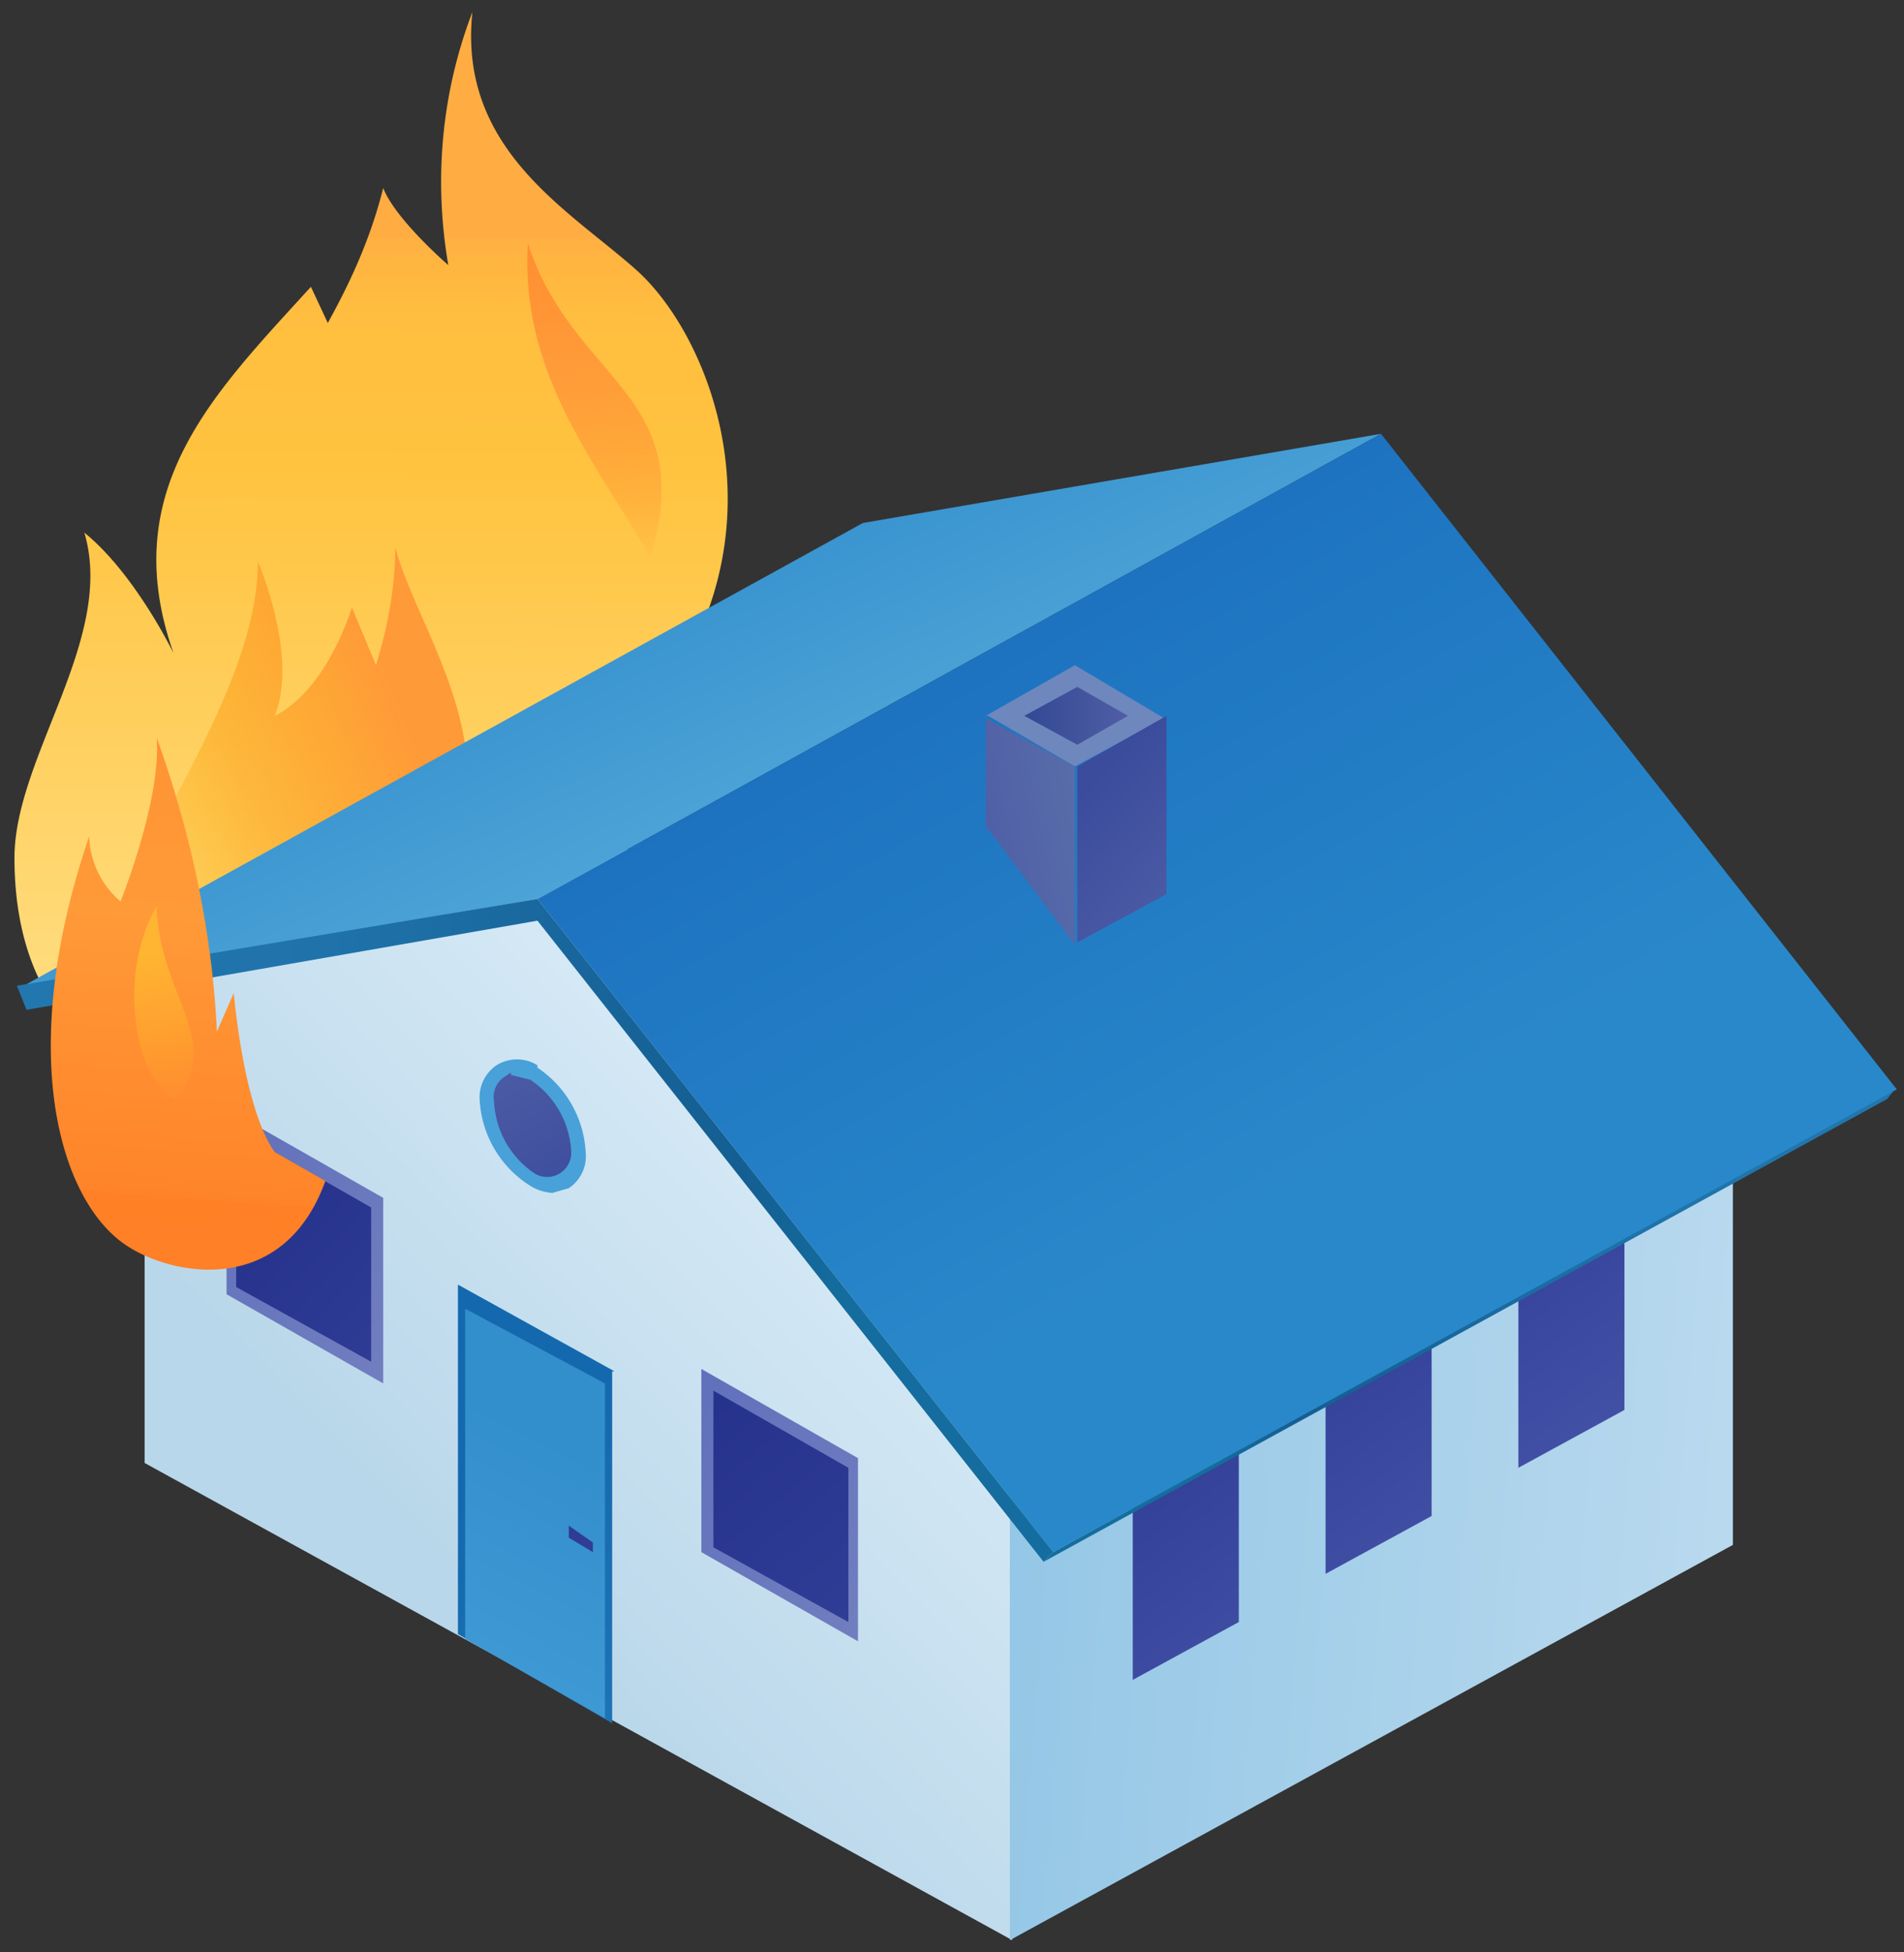 <svg xmlns="http://www.w3.org/2000/svg" width="79" height="81" fill="none"><rect width="100%" height="100%" fill="#333333" stroke="none"/><path fill="url(#a)" d="M28.7 26.9c3.3-6.5.5-13.2-2.3-15.7S19 6.2 19.6.5c-1.3 3.4-1.6 7-1 10.5 0 0-2.2-1.9-2.7-3.2-.5 2-1.3 3.8-2.3 5.6l-.7-1.5c-4 4.4-8.1 8.4-5.7 15.2 0 0-1.6-3.3-3.7-5C4.8 26.5.6 31.4.6 35.6c0 5.9 3.3 9.2 7 8a180 180 0 0 0 21.1-16.7Z"/><path fill="url(#b)" d="M19.4 32.8c.2-3.9-2.3-7.4-3-10.1 0 1.6-.3 3.3-.8 4.9l-1-2.4s-1 3.4-3.2 4.5c1-2.5-.7-6.4-.7-6.4 0 7.5-10 16.8-4.5 19.3 5.5 2.6 13.2-9.8 13.2-9.8Z"/><path fill="url(#c)" d="m6 60.7 36 19.8-.1-22-18.2-26.7L6 40.4v20.3Z"/><path fill="url(#d)" d="M41.9 58.5v22l30-16.4v-22L42 58.7Z"/><path fill="url(#e)" d="m35.6 68.1-6.5-3.7v-7.6l6.5 3.7v7.6Z"/><path fill="url(#f)" d="m63 60.9 4.4-2.4v-7.6L63 53.3V61Z"/><path fill="url(#g)" d="m55 65.3 4.4-2.4v-7.6L55 57.7v7.6Z"/><path fill="url(#h)" d="m47 69.7 4.4-2.4v-7.6L47 62.1v7.6Z"/><path fill="url(#i)" d="m22.3 37.3 35-19.3-21.5 3.7L.8 41l21.5-3.7Z"/><path fill="url(#j)" d="m43.3 64.8 35-19.2.4-.5-35 19.3-.4.4Z"/><path fill="url(#k)" d="m57.3 18-35 19.3 21.4 27.1 35-19.2L57.3 18Z"/><path fill="url(#l)" d="M22.3 37.3.7 40.9l.4 1 21.2-3.7 21 26.6.4-.4-21.4-27.1Z"/><path fill="url(#m)" d="m41 29.7 3.6 2.1 3.7-2-3.7-2.2-3.7 2.1Z"/><path fill="url(#n)" d="m41 34.4 3.6 4.8v-7.4l-3.7-2v4.6Z"/><path fill="url(#o)" d="m44.7 39.1 3.7-2v-7.4l-3.7 2.1v7.3Z"/><path fill="url(#p)" d="m44.7 28.5 2.1 1.2-2.1 1.2-2.2-1.2 2.2-1.2Z"/><path fill="url(#q)" d="M22.1 44.5a4.2 4.2 0 0 1 1.9 3.3c0 1.2-.9 1.7-2 1a4.2 4.2 0 0 1-1.8-3.2c0-1.2.9-1.7 2-1H22Z"/><path fill="#48A1D9" d="M23 49.5a2 2 0 0 1-1-.3 4.5 4.5 0 0 1-2.1-3.6 1.6 1.6 0 0 1 .7-1.4 1.6 1.6 0 0 1 1.7 0v.1a4.5 4.5 0 0 1 2 3.5 1.6 1.6 0 0 1-.7 1.5l-.7.2Zm-1.8-5-.3.2a1 1 0 0 0-.4 1 3.8 3.8 0 0 0 1.7 3 1 1 0 0 0 1 0 1 1 0 0 0 .5-.9 3.8 3.8 0 0 0-1.7-3l-.8-.2Z"/><path fill="url(#r)" d="M25.4 56.9v14.6L19 67.8V53.3l6.5 3.6Z"/><path fill="url(#s)" d="M25.1 57.4v13.9L19.3 68V54.3l5.8 3.1Z"/><path fill="url(#t)" d="m24.6 64-1-.7v.5l1 .6v-.5Z"/><path fill="url(#u)" d="m35.2 67.3-5.6-3.1v-6.5l5.6 3.2v6.4Z"/><path fill="url(#v)" d="m15.9 57.4-6.5-3.7V46l6.5 3.7v7.6Z"/><path fill="url(#w)" d="m15.4 56.5-5.6-3.1v-6.5l5.6 3.2v6.4Z"/><path fill="url(#x)" d="M13.5 49C11.7 54 6.8 52.9 5 51.5c-2.6-2-4.3-8-1.3-16.8A3.7 3.7 0 0 0 5 37.4s1.7-4.2 1.5-6.8c1.4 3.9 2.3 8 2.5 12.2l.7-1.6s.4 4.8 1.7 6.6l2.1 1.2Z"/><path fill="url(#y)" d="M6.5 37.6c-1.6 2.7-1 7.2.8 8 2-2.4-.7-4.3-.8-8Z"/><path fill="url(#z)" d="M21.9 10.1c-.3 5.2 2.5 8.7 5.1 13 2-6.8-3.2-7.2-5.1-13Z"/><defs><linearGradient id="a" x1="22.9" x2="23.1" y1="41.9" y2="9.9" gradientUnits="userSpaceOnUse"><stop offset="0" stop-color="#FFDD80"/><stop offset=".7" stop-color="#FFC33F"/><stop offset=".9" stop-color="#FFBE3F"/><stop offset="1" stop-color="#FFB041"/><stop offset="1" stop-color="#FFAD42"/></linearGradient><linearGradient id="b" x1="15.1" x2="2.1" y1="25.8" y2="31.1" gradientUnits="userSpaceOnUse"><stop stop-color="#FF9A38"/><stop offset=".5" stop-color="#FCA520" stop-opacity=".6"/><stop offset="1" stop-color="#F9B300" stop-opacity="0"/></linearGradient><linearGradient id="c" x1="51.6" x2="18.9" y1="33.5" y2="65.5" gradientUnits="userSpaceOnUse"><stop offset=".1" stop-color="#EEF8FF"/><stop offset="1" stop-color="#B9D7EA"/></linearGradient><linearGradient id="d" x1="74.9" x2="42" y1="62.7" y2="60.1" gradientUnits="userSpaceOnUse"><stop stop-color="#BDDBEF"/><stop offset="1" stop-color="#94C7E6"/></linearGradient><linearGradient id="e" x1="21.5" x2="44.1" y1="55" y2="70.6" gradientUnits="userSpaceOnUse"><stop stop-color="#5767B8"/><stop offset="1" stop-color="#7C89C3"/></linearGradient><linearGradient id="f" x1="53.9" x2="70.8" y1="41.1" y2="63.2" gradientUnits="userSpaceOnUse"><stop stop-color="#212D88"/><stop offset="1" stop-color="#4A59AD"/></linearGradient><linearGradient id="g" x1="46.8" x2="63.7" y1="46.6" y2="68.7" gradientUnits="userSpaceOnUse"><stop stop-color="#212D88"/><stop offset="1" stop-color="#4A59AD"/></linearGradient><linearGradient id="h" x1="39.6" x2="56.5" y1="52.1" y2="74.2" gradientUnits="userSpaceOnUse"><stop stop-color="#212D88"/><stop offset="1" stop-color="#4A59AD"/></linearGradient><linearGradient id="i" x1="25.8" x2="35.4" y1="22.3" y2="43.4" gradientUnits="userSpaceOnUse"><stop stop-color="#338ECC"/><stop offset="1" stop-color="#62B6E0"/></linearGradient><linearGradient id="j" x1="78.7" x2="43.3" y1="55" y2="55" gradientUnits="userSpaceOnUse"><stop stop-color="#2277AF"/><stop offset=".3" stop-color="#1F73AA"/><stop offset=".5" stop-color="#19689E"/><stop offset=".7" stop-color="#145E92"/><stop offset=".8" stop-color="#146D9E"/></linearGradient><linearGradient id="k" x1="38.7" x2="54.7" y1="20.7" y2="48.6" gradientUnits="userSpaceOnUse"><stop stop-color="#1A6DBD"/><stop offset="1" stop-color="#2988CA"/></linearGradient><linearGradient id="l" x1="43.7" x2=".8" y1="51.1" y2="51.1" gradientUnits="userSpaceOnUse"><stop offset=".2" stop-color="#146D9E"/><stop offset=".3" stop-color="#145E92"/><stop offset=".5" stop-color="#19689E"/><stop offset=".7" stop-color="#1F73AA"/><stop offset="1" stop-color="#2277AF"/></linearGradient><linearGradient id="m" x1="48.4" x2="38" y1="29.7" y2="29.7" gradientUnits="userSpaceOnUse"><stop offset=".2" stop-color="#6E87BD"/><stop offset=".9" stop-color="#6E87BD"/></linearGradient><linearGradient id="n" x1="46" x2="38.2" y1="33.8" y2="35.4" gradientUnits="userSpaceOnUse"><stop offset=".1" stop-color="#586DA9"/><stop offset=".7" stop-color="#4F5EA6"/><stop offset="1" stop-color="#3B4C9D"/></linearGradient><linearGradient id="o" x1="44.9" x2="50.2" y1="32.9" y2="37.8" gradientUnits="userSpaceOnUse"><stop stop-color="#3B4C9D"/><stop offset="1" stop-color="#4F5EA6"/></linearGradient><linearGradient id="p" x1="46.8" x2="42.5" y1="29.7" y2="29.7" gradientUnits="userSpaceOnUse"><stop stop-color="#4F5EA6"/><stop offset="1" stop-color="#344893"/></linearGradient><linearGradient id="q" x1="20.1" x2="23.9" y1="43.4" y2="49.8" gradientUnits="userSpaceOnUse"><stop stop-color="#4F5EA6"/><stop offset="1" stop-color="#3B4C9D"/></linearGradient><linearGradient id="r" x1="16.3" x2="30.8" y1="56" y2="71.8" gradientUnits="userSpaceOnUse"><stop offset=".3" stop-color="#1469AE"/><stop offset="1" stop-color="#2277BA"/></linearGradient><linearGradient id="s" x1="26.3" x2="12.9" y1="55" y2="80.3" gradientUnits="userSpaceOnUse"><stop offset=".2" stop-color="#338ECC"/><stop offset=".8" stop-color="#48A1D9"/></linearGradient><linearGradient id="t" x1="17" x2="37.6" y1="58.3" y2="74.3" gradientUnits="userSpaceOnUse"><stop stop-color="#212D88"/><stop offset="1" stop-color="#4A59AD"/></linearGradient><linearGradient id="u" x1="25.7" x2="53.8" y1="54.7" y2="87.5" gradientUnits="userSpaceOnUse"><stop stop-color="#212D88"/><stop offset="1" stop-color="#4A59AD"/></linearGradient><linearGradient id="v" x1="1.8" x2="24.4" y1="44.2" y2="59.8" gradientUnits="userSpaceOnUse"><stop stop-color="#5767B8"/><stop offset="1" stop-color="#7C89C3"/></linearGradient><linearGradient id="w" x1="8" x2="32.9" y1="47.4" y2="70.8" gradientUnits="userSpaceOnUse"><stop stop-color="#212D88"/><stop offset="1" stop-color="#4A59AD"/></linearGradient><linearGradient id="x" x1="7" x2="9.2" y1="58.4" y2="29.4" gradientUnits="userSpaceOnUse"><stop stop-color="#FF8029"/><stop offset=".3" stop-color="#FF8025"/><stop offset=".3" stop-color="#FF8429"/><stop offset=".6" stop-color="#FF9434"/><stop offset=".7" stop-color="#FF9A38"/><stop offset=".9" stop-color="#FF9535"/><stop offset="1" stop-color="#FF8C31"/></linearGradient><linearGradient id="y" x1="7.7" x2="6.3" y1="45.9" y2="37.9" gradientUnits="userSpaceOnUse"><stop stop-color="#FF912E" stop-opacity=".6"/><stop offset=".1" stop-color="#FF932E" stop-opacity=".6"/><stop offset=".4" stop-color="#FFA52F" stop-opacity=".8"/><stop offset=".8" stop-color="#FFB531"/></linearGradient><linearGradient id="z" x1="24.1" x2="25.6" y1="5.4" y2="24" gradientUnits="userSpaceOnUse"><stop stop-color="#FF832A"/><stop offset=".5" stop-color="#FF9A38"/><stop offset="1" stop-color="#FF8C31" stop-opacity="0"/></linearGradient></defs></svg>